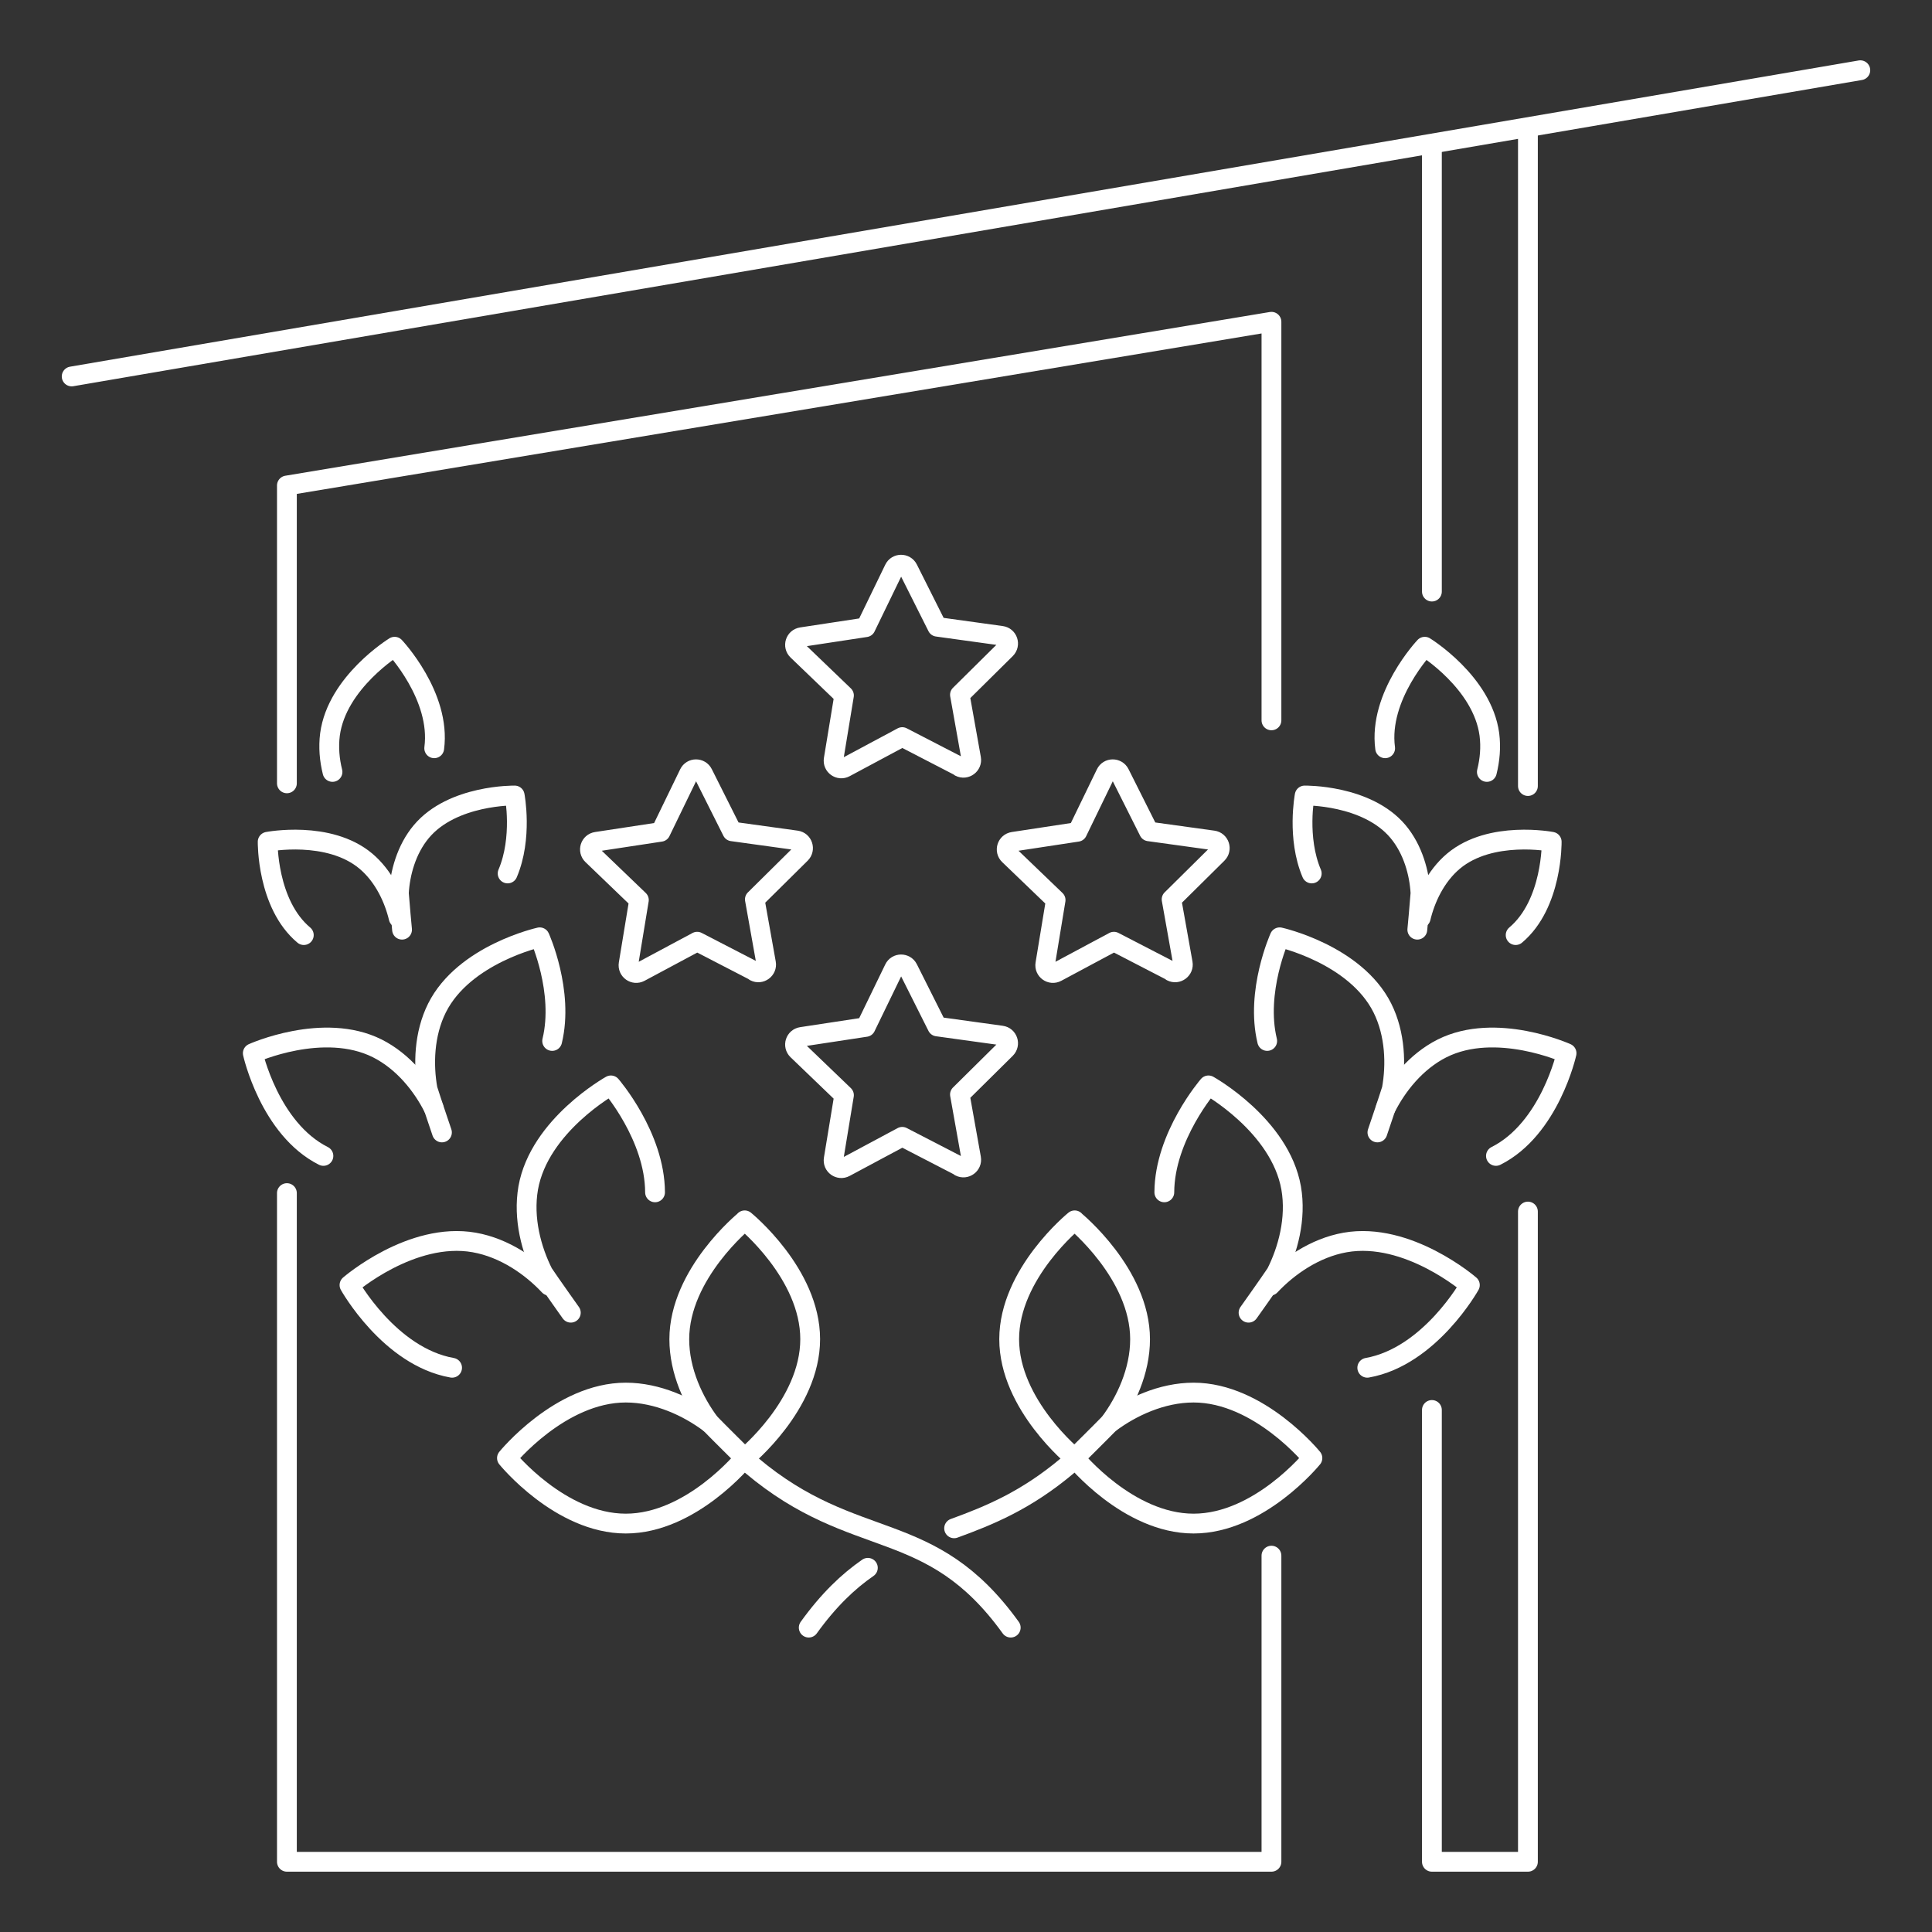 <?xml version="1.0" encoding="UTF-8"?>
<svg id="Layer_1" data-name="Layer 1" xmlns="http://www.w3.org/2000/svg" viewBox="0 0 200 200">
  <rect x="0" y="0" width="200" height="200" fill="#333333" stroke="none"/>
  <defs>
    <style>
      .cls-1 {
        stroke-width: 2.05px;
      }

      .cls-1, .cls-2 {
        fill: none;
        stroke: #fff;
        stroke-linecap: round;
        stroke-linejoin: round;
      }

      .cls-2 {
        stroke-width: 2.02px;
      }
    </style>
  </defs>
  <line class="cls-1" x1="192.58" y1="7.27" x2="7.42" y2="38.97"/>
  <polyline class="cls-1" points="29.7 81.09 29.7 50.26 131.62 33.31 131.62 74.57"/>
  <polyline class="cls-1" points="131.62 161.04 131.62 192.73 29.7 192.73 29.7 123.51"/>
  <line class="cls-1" x1="158.17" y1="81.37" x2="158.17" y2="13.37"/>
  <polyline class="cls-1" points="148.23 145.96 148.23 192.73 158.17 192.73 158.17 125.42"/>
  <line class="cls-1" x1="148.23" y1="15.52" x2="148.23" y2="61.24"/>
  <g>
    <g>
      <g>
        <g>
          <path class="cls-1" d="M77.09,126.33s6.78,5.5,6.78,12.3-6.78,12.3-6.78,12.3c0,0-2.79-2.76-3.63-3.63-1.65-2.21-3.14-5.35-3.14-8.66,0-6.79,6.78-12.3,6.78-12.3Z"/>
          <path class="cls-1" d="M73.44,147.3c-2.21-1.65-5.35-3.14-8.66-3.14-6.79,0-12.3,6.78-12.3,6.78,0,0,5.5,6.78,12.3,6.78s12.3-6.78,12.3-6.78"/>
        </g>
        <path class="cls-1" d="M59.09,135.89s-2.21-3.11-2.86-4.09c-1.21-2.4-2.1-5.65-1.55-8.82,1.15-6.5,8.56-10.62,8.56-10.62,0,0,4.55,5.25,4.57,11.07"/>
        <path class="cls-1" d="M56.85,133.09c-1.84-1.96-4.59-3.91-7.76-4.47-6.5-1.15-12.91,4.41-12.91,4.41,0,0,4.13,7.41,10.62,8.56"/>
        <path class="cls-1" d="M45.75,117.23s-1.16-3.42-1.49-4.48c-.45-2.5-.38-5.69.98-8.41,2.8-5.58,10.63-7.31,10.63-7.31,0,0,2.53,5.6,1.29,10.73"/>
        <path class="cls-1" d="M44.88,114.68c-1.14-2.27-3.1-4.78-5.82-6.15-5.58-2.8-12.89.5-12.89.5,0,0,1.73,7.83,7.31,10.63"/>
        <path class="cls-1" d="M41.62,96.24s-.27-2.88-.33-3.78c.11-2.03.76-4.51,2.33-6.38,3.22-3.84,9.66-3.73,9.66-3.73,0,0,.84,4.38-.73,8.07"/>
        <path class="cls-1" d="M41.27,95.02c-.47-1.98-1.53-4.31-3.4-5.88-3.84-3.22-10.16-2-10.16-2,0,0-.1,6.44,3.74,9.66"/>
        <path class="cls-1" d="M34.42,79.91c-.31-1.24-.43-2.56-.26-3.88.72-5.41,6.69-9.08,6.69-9.08,0,0,4.82,5.1,4.1,10.51"/>
        <path class="cls-1" d="M77.81,151.7c10.76,9.06,18.47,5.2,26.82,16.79"/>
      </g>
      <g>
        <g>
          <path class="cls-1" d="M111.25,126.33s-6.78,5.5-6.78,12.3,6.78,12.3,6.78,12.3c0,0,2.79-2.76,3.63-3.63,1.65-2.21,3.14-5.35,3.14-8.66,0-6.79-6.78-12.3-6.78-12.3Z"/>
          <path class="cls-1" d="M114.9,147.3c2.21-1.65,5.35-3.14,8.66-3.14,6.79,0,12.3,6.78,12.3,6.78,0,0-5.5,6.78-12.3,6.78s-12.3-6.78-12.3-6.78"/>
        </g>
        <path class="cls-1" d="M129.25,135.89s2.21-3.11,2.86-4.09c1.21-2.4,2.1-5.65,1.55-8.82-1.15-6.5-8.56-10.62-8.56-10.62,0,0-4.55,5.25-4.57,11.07"/>
        <path class="cls-1" d="M131.49,133.09c1.84-1.96,4.59-3.91,7.76-4.47,6.5-1.15,12.91,4.41,12.91,4.41,0,0-4.13,7.41-10.62,8.56"/>
        <path class="cls-1" d="M142.59,117.23s1.16-3.42,1.49-4.48c.45-2.5.38-5.69-.98-8.41-2.8-5.58-10.63-7.31-10.63-7.31,0,0-2.53,5.6-1.29,10.73"/>
        <path class="cls-1" d="M143.46,114.68c1.14-2.27,3.1-4.78,5.82-6.15,5.58-2.8,12.89.5,12.89.5,0,0-1.73,7.83-7.31,10.63"/>
        <path class="cls-1" d="M146.72,96.24s.27-2.88.33-3.78c-.11-2.03-.76-4.51-2.33-6.38-3.22-3.84-9.66-3.73-9.66-3.73,0,0-.84,4.38.73,8.07"/>
        <path class="cls-1" d="M147.07,95.02c.47-1.98,1.53-4.31,3.4-5.88,3.84-3.22,10.16-2,10.16-2,0,0,.1,6.44-3.73,9.66"/>
        <path class="cls-1" d="M153.92,79.91c.31-1.24.43-2.56.26-3.88-.72-5.41-6.69-9.08-6.69-9.08,0,0-4.82,5.1-4.1,10.51"/>
        <path class="cls-1" d="M89.84,162.3c-2.04,1.41-4.06,3.33-6.12,6.19"/>
        <path class="cls-1" d="M110.53,151.7c-4.33,3.65-8.17,5.2-11.76,6.51"/>
      </g>
    </g>
    <path class="cls-2" d="M78.13,100.55l-5.96-3.08-5.92,3.17c-.6.32-1.3-.18-1.19-.85l1.09-6.62-4.84-4.65c-.49-.47-.23-1.29.44-1.39l6.64-1.01,2.93-6.04c.29-.61,1.16-.61,1.46-.01l3.01,6,6.65.92c.67.09.94.91.46,1.39l-4.77,4.72,1.18,6.61c.12.66-.58,1.18-1.18.87Z"/>
    <path class="cls-2" d="M121.27,100.55l-5.96-3.08-5.92,3.17c-.6.32-1.3-.18-1.19-.85l1.09-6.62-4.84-4.65c-.49-.47-.23-1.29.44-1.39l6.64-1.01,2.93-6.04c.29-.61,1.16-.61,1.46-.01l3.01,6,6.65.92c.67.09.94.91.46,1.39l-4.77,4.72,1.18,6.61c.12.66-.58,1.18-1.18.87Z"/>
    <path class="cls-2" d="M99.36,79.37l-5.96-3.08-5.92,3.17c-.6.32-1.3-.18-1.19-.85l1.09-6.62-4.84-4.65c-.49-.47-.23-1.29.44-1.39l6.64-1.01,2.93-6.04c.29-.61,1.16-.61,1.46-.01l3.01,6,6.65.92c.67.09.94.91.46,1.39l-4.77,4.72,1.18,6.61c.12.66-.58,1.18-1.18.87Z"/>
    <path class="cls-2" d="M99.36,120.75l-5.96-3.08-5.92,3.17c-.6.32-1.3-.18-1.19-.85l1.09-6.62-4.84-4.65c-.49-.47-.23-1.29.44-1.39l6.64-1.01,2.93-6.04c.29-.61,1.16-.61,1.46-.01l3.01,6,6.65.92c.67.09.94.91.46,1.39l-4.77,4.72,1.18,6.61c.12.66-.58,1.18-1.18.87Z"/>
  </g>
</svg>